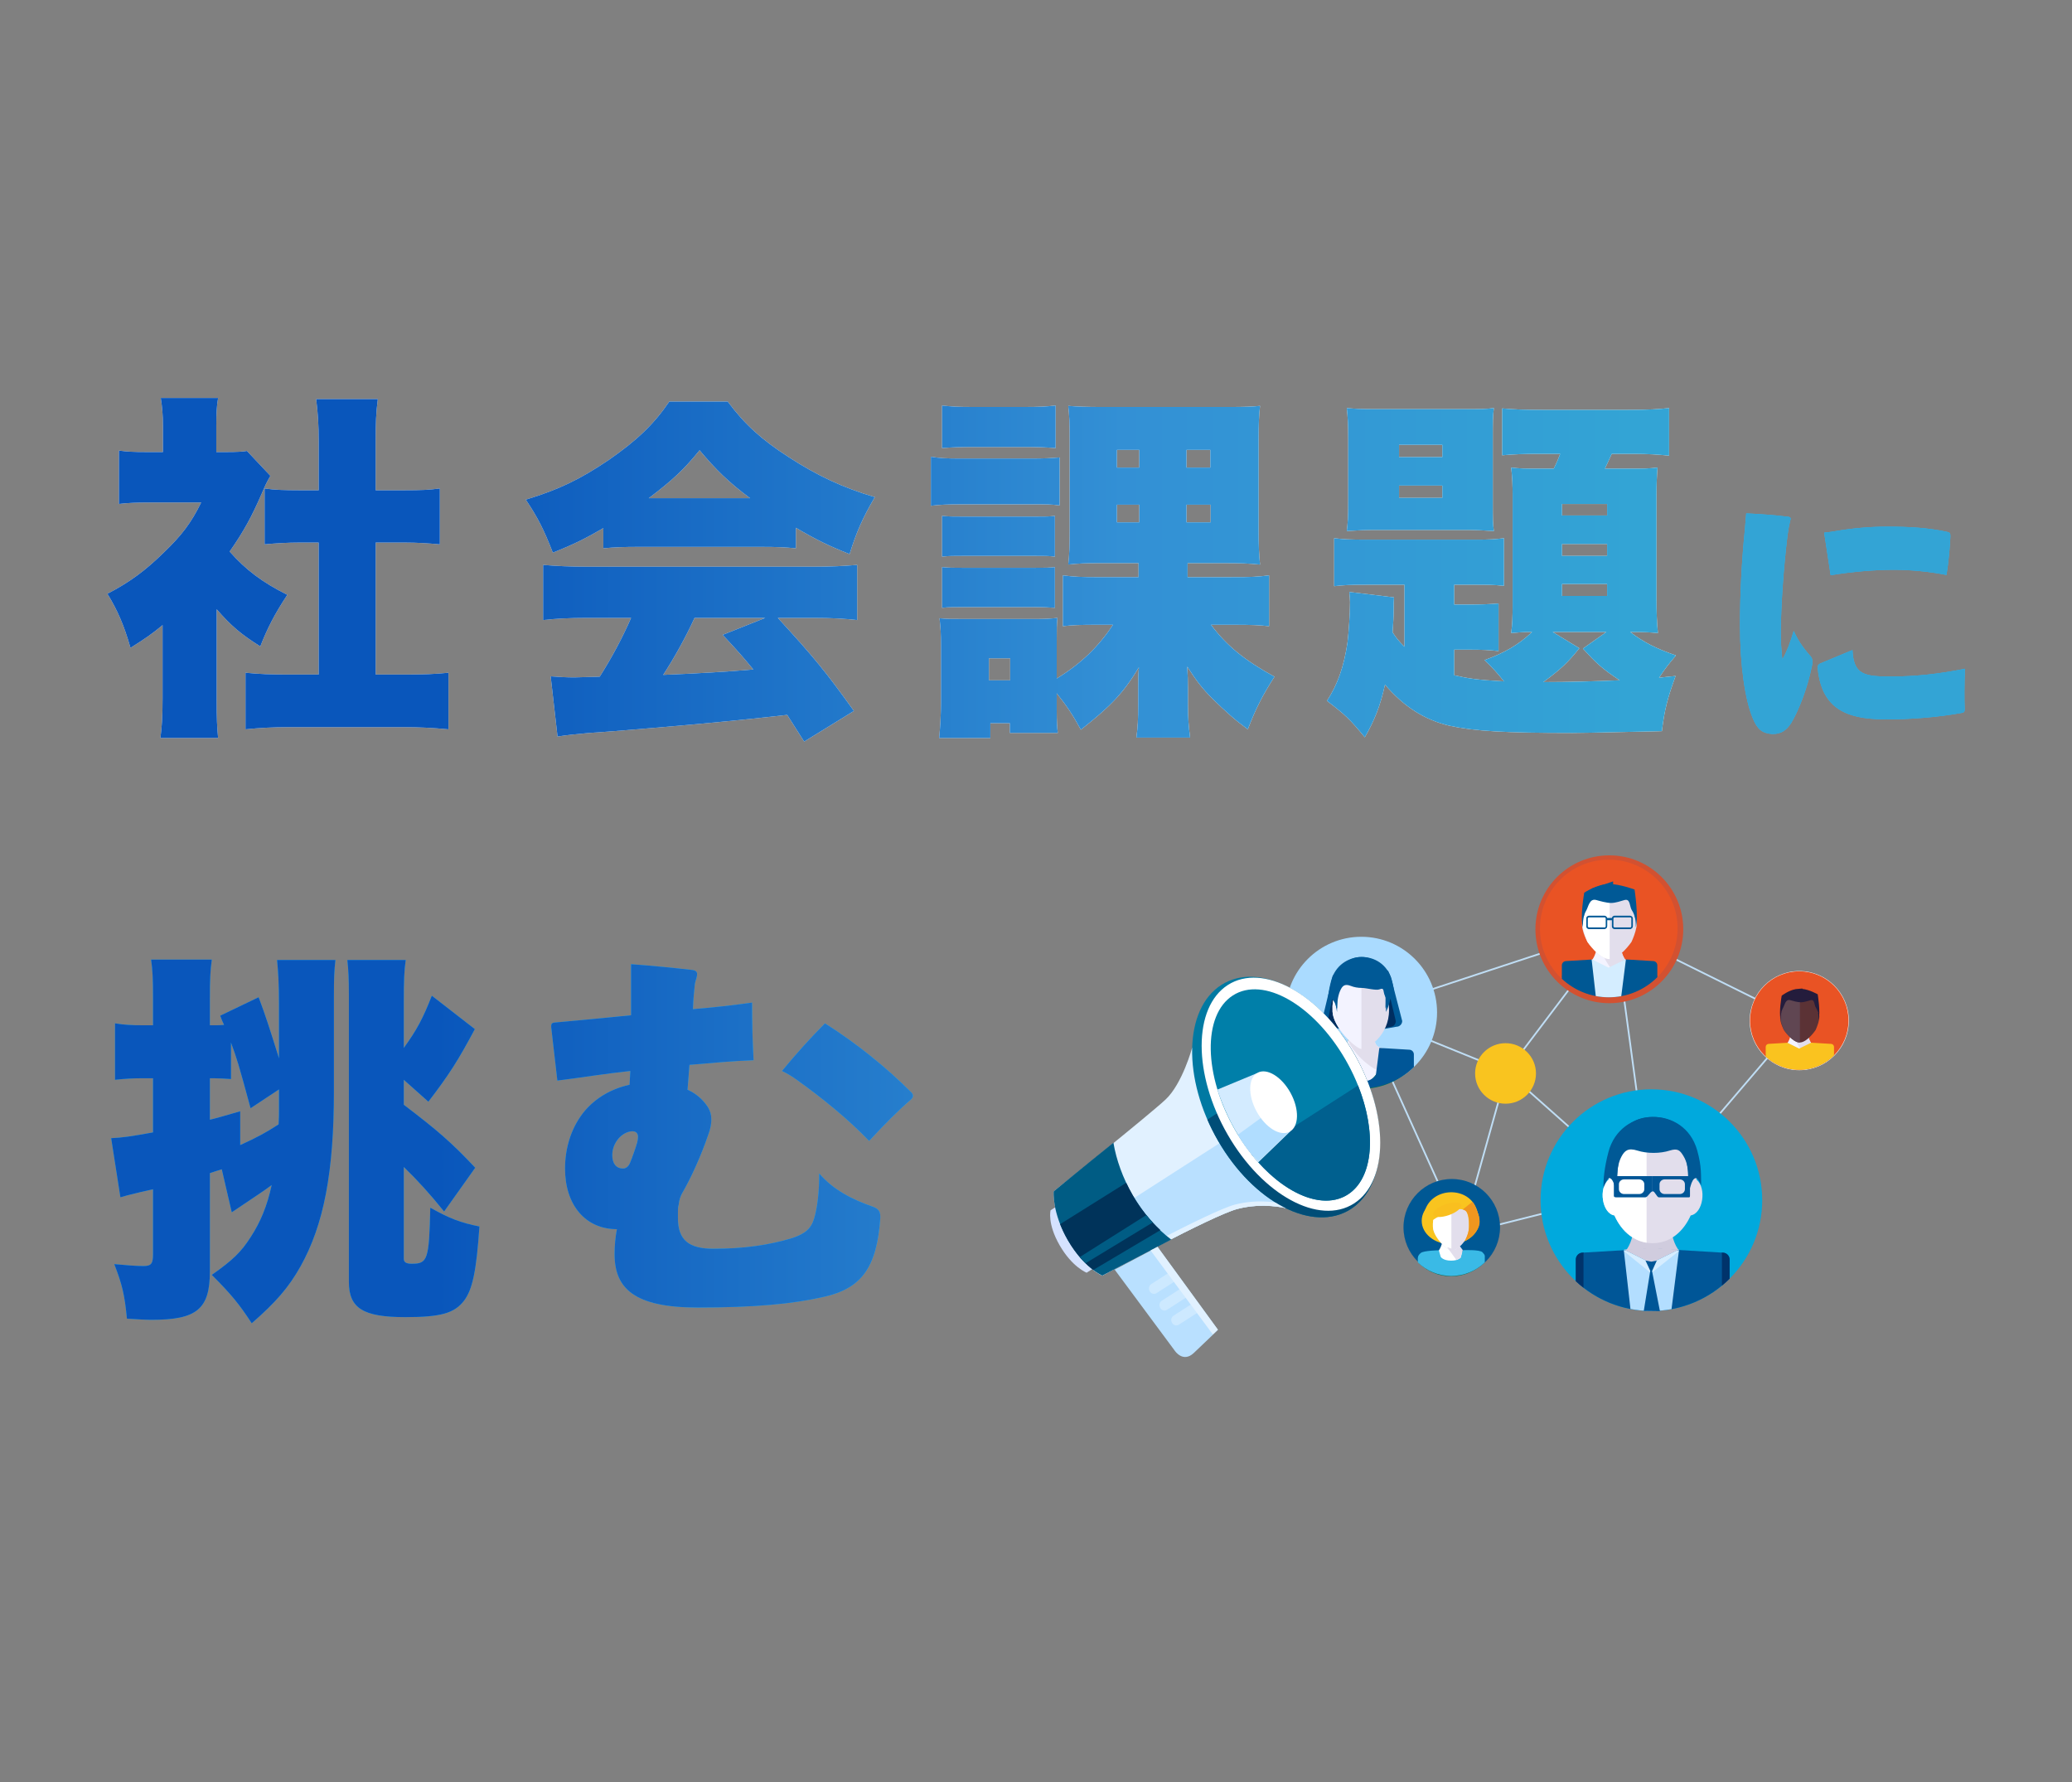<?xml version="1.0" encoding="UTF-8"?>
<svg id="_レイヤー_2" data-name="レイヤー 2" xmlns="http://www.w3.org/2000/svg" width="500" height="430" xmlns:xlink="http://www.w3.org/1999/xlink" viewBox="0 0 500 430">
  <rect x="0" y="0" width="500" height="430" fill="#808080" stroke="none"/>
  <defs>
    <linearGradient id="_名称未設定グラデーション_35" data-name="名称未設定グラデーション 35" x1="553.419" y1="431.272" x2="1001.669" y2="431.272" gradientTransform="translate(-527.5 -223.604)" gradientUnits="userSpaceOnUse">
      <stop offset=".177" stop-color="#0956bb"/>
      <stop offset=".547" stop-color="#3390d5"/>
      <stop offset=".821" stop-color="#33a4d5"/>
    </linearGradient>
  </defs>
  <g id="_レイヤー_1-2" data-name="レイヤー 1">
    <g>
      <g>
        <rect x="393.861" y="223.9" width=".418" height="65.997" transform="translate(-30.935 55.259) rotate(-7.719)" style="fill: #bfddf4; stroke-width: 0px;"/>
        <rect x="351.912" y="291.558" width="49.296" height=".418" transform="translate(-59.657 100.351) rotate(-14.077)" style="fill: #bfddf4; stroke-width: 0px;"/>
        <rect x="326.896" y="234.05" width="64.355" height=".418" transform="translate(-55.23 123.97) rotate(-18.214)" style="fill: #bfddf4; stroke-width: 0px;"/>
        <rect x="345.855" y="232.501" width=".418" height="37.896" transform="translate(-17.131 477.45) rotate(-67.894)" style="fill: #bfddf4; stroke-width: 0px;"/>
        <rect x="337.79" y="277.964" width="40.692" height=".418" transform="translate(-6.278 548.069) rotate(-74.362)" style="fill: #bfddf4; stroke-width: 0px;"/>
        <rect x="340.372" y="241.719" width=".418" height="58.648" transform="translate(-81.383 164.245) rotate(-24.311)" style="fill: #bfddf4; stroke-width: 0px;"/>
        <rect x="380.852" y="250.749" width=".418" height="46.679" transform="translate(-76.975 376.729) rotate(-48.357)" style="fill: #bfddf4; stroke-width: 0px;"/>
        <rect x="355.071" y="241.18" width="43.117" height=".418" transform="translate(-43.098 396.139) rotate(-52.895)" style="fill: #bfddf4; stroke-width: 0px;"/>
        <rect x="391.356" y="265.805" width="51.942" height=".418" transform="translate(-55.948 410.705) rotate(-49.514)" style="fill: #bfddf4; stroke-width: 0px;"/>
        <rect x="411.704" y="210.373" width=".418" height="49.713" transform="translate(18.317 499.97) rotate(-63.655)" style="fill: #bfddf4; stroke-width: 0px;"/>
        <path d="M405.351,224.232c0,9.387-7.61,16.997-16.997,16.997s-16.998-7.611-16.998-16.997,7.61-16.997,16.998-16.997,16.997,7.609,16.997,16.997Z" style="fill: #fff; stroke-width: 0px;"/>
        <path d="M388.354,242.071c-9.836,0-17.838-8.001-17.838-17.838s8.002-17.837,17.838-17.837,17.838,8.002,17.838,17.837-8.001,17.838-17.838,17.838ZM388.354,208.075c-8.91,0-16.157,7.248-16.157,16.157s7.248,16.157,16.157,16.157,16.156-7.247,16.156-16.157-7.247-16.157-16.156-16.157Z" style="fill: #d25131; stroke-width: 0px;"/>
        <path d="M446.151,246.276c0,6.607-5.357,11.963-11.962,11.963s-11.964-5.356-11.964-11.963,5.357-11.963,11.964-11.963c6.605,0,11.962,5.356,11.962,11.963Z" style="fill: #fff; stroke-width: 0px;"/>
        <path d="M370.308,259.022c0,3.844-3.137,6.957-7,6.957s-7.001-3.112-7.001-6.957,3.134-6.957,7.001-6.957,7,3.116,7,6.957Z" style="fill: #f9c41f; stroke-width: 0px;"/>
        <path d="M363.308,266.324c-4.052,0-7.347-3.276-7.347-7.302s3.295-7.3,7.347-7.3,7.344,3.275,7.344,7.3c0,4.025-3.294,7.302-7.344,7.302ZM363.308,252.409c-3.671,0-6.656,2.968-6.656,6.613s2.985,6.613,6.656,6.613,6.652-2.967,6.652-6.613c0-3.645-2.986-6.613-6.652-6.613Z" style="fill: #fac31f; stroke-width: 0px;"/>
        <g>
          <circle cx="328.509" cy="244.319" r="18.272" style="fill: #aadbff; stroke-width: 0px;"/>
          <path d="M332.125,234.076h-7.253c-.763,0-3.322.839-3.322,1.602l-2.55,10.689c0,.763.624,1.388,1.388,1.388l8.147,1.494,8.446-1.494c.763,0,1.388-.624,1.388-1.388l-2.746-10.621-.678-1.53s-2.068-.14-2.82-.14Z" style="fill: #005996; stroke-width: 0px;"/>
          <path d="M331.528,234.076h-6.146c-.647,0-2.815.839-2.815,1.602l-2.161,10.689c0,.763.529,1.388,1.176,1.388l6.904,1.494,7.157-1.494c.647,0,1.176-.624,1.176-1.388l-2.9-12.204c0-.763-1.744-.087-2.39-.087Z" style="fill: #002e60; stroke-width: 0px;"/>
          <path d="M315.834,257.36c1.405-1.329,4.314-1.824,6.917-2.743,2.635-.929,3.012-4.973,2.802-7.392l5.881-.415c-.21,2.419-.056,6.733,2.578,7.808,2.631,1.074,5.576,1.408,7.172,2.695-2.742,2.875-6.471,4.841-10.728,5.322l-.05.005-3.906-.004c-4.125-.466-7.878-2.382-10.665-5.274Z" style="fill: #006a55; fill-rule: evenodd; stroke-width: 0px;"/>
          <path d="M331.764,251.341c-1.012-.116-2.099-.179-3.23-.179s-2.156-.415-3.168-.299c-.257.987-.739,1.718-1.39,1.916l-.23.014.067.034c-.293.082-.629.165-1.013.3.399,3.5.946,7.55,5.643,8.504,3.693-.631,5.427-5.004,5.826-8.504-1.36-.479-2.118-.297-2.505-1.785Z" style="fill: #f3f3ff; stroke-width: 0px;"/>
          <path d="M331.764,251.341c-1.012-.116-2.099-.179-3.23-.179s-2.156-.415-3.168-.299c-.257.987,4.206,7.095,8.903,8.05,3.693-.631-.399-2.286,0-5.786-1.36-.479-2.118-.297-2.505-1.785Z" style="fill: #e2deec; stroke-width: 0px;"/>
          <path d="M328.572,253.126c-1.318,0-6.833-5.098-7.016-9.011-.346-7.408,4.451-8.553,7.016-8.699,5.697-.323,6.618,3.9,6.624,8.333.008,6.174-5.145,9.377-6.624,9.377Z" style="fill: #e2deec; fill-rule: evenodd; stroke-width: 0px;"/>
          <path d="M328.534,235.418c-2.574.155-7.323,1.325-6.978,8.696.181,3.877,5.596,8.917,6.978,9.009v-17.706Z" style="fill: #f3f3ff; fill-rule: evenodd; stroke-width: 0px;"/>
          <path d="M322.665,241.802c.083,2.257-.108,1.67-.448.472-.181-.637-.876-1.267-.876-1.267,0,0-.857,1.322-.949,1.559-.035-1.285.135-3.251.818-5.859,1.97-7.514,12.522-7.799,14.633-.281.766,2.727.605,4.101.655,5.814-.151-.437-.565-1.234-.86-1.233-.419.002-.695.63-.877,1.267-.34,1.197-.5,1.785-.417-.472.462-12.558-12.144-12.611-11.68,0Z" style="fill: #005996; fill-rule: evenodd; stroke-width: 0px;"/>
          <path d="M322.637,244.212c-.022-2.027.169-3.781.721-5.061.535-1.239,1.086-1.856,2.641-1.237.755.3,1.667.476,2.649.476s3.435.656,4.192.353c1.355-.542.825.472,1.372,1.583.651,1.323.259,1.81.208,3.862,3.11-5.708-.155-13.26-5.92-13.263-5.764-.003-7.083,7.359-5.864,13.288Z" style="fill: #005996; fill-rule: evenodd; stroke-width: 0px;"/>
          <path d="M340.057,253.298l-7.214-.434v.26h-.029l-.789,6.226s-.669,1.65-3.732,1.65-3.838-1.822-3.838-1.822l-.686-6.054h0s-.026-.229-.026-.229l.026-.002v-.003l-6.808.408c-.62,0-1.127.507-1.127,1.127v3.052c3.285,3.165,7.753,5.112,12.675,5.112s9.389-1.947,12.675-5.112v-3.052c0-.62-.507-1.127-1.127-1.127Z" style="fill: #005697; stroke-width: 0px;"/>
        </g>
        <g>
          <circle cx="388.217" cy="224.041" r="16.607" style="fill: #e95324; stroke-width: 0px;"/>
          <path d="M376.893,235.601c1.277-1.208,3.921-1.658,6.287-2.493,2.395-.844,2.737-4.52,2.546-6.719l5.345-.377c-.191,2.198-.051,6.12,2.343,7.096,2.391.976,5.068,1.28,6.519,2.449-2.493,2.613-5.881,4.4-9.751,4.837l-.046.005-3.55-.004c-3.75-.423-7.16-2.165-9.694-4.794Z" style="fill: #006a55; fill-rule: evenodd; stroke-width: 0px;"/>
          <path d="M388.217,238.642c-2.26-.929-5.053-2.531-5.431-5.953,1.288-.468,2.006-1.748,2.372-3.202.958-.113,1.987-.175,3.058-.175s2.1.062,3.059.175c.366,1.454,1.084,2.734,2.372,3.202-.378,3.422-3.171,5.024-5.431,5.953Z" style="fill: #f3f3ff; fill-rule: evenodd; stroke-width: 0px;"/>
          <path d="M391.006,236.485c.054.406-4.495-5.251-4.256-6.779.958-.113.397-.394,1.468-.394s2.1.062,3.059.175c.366,1.454,1.084,2.734,2.372,3.202-.378,3.422-.383,2.866-2.643,3.796Z" style="fill: #e2deec; fill-rule: evenodd; stroke-width: 0px;"/>
          <path d="M394.519,221.351c1.418,1.23-.815,5.926-.815,5.926,0,0-2.817,4.159-5.319,4.159s-5.319-4.159-5.319-4.159c0,0-2.239-4.116-.82-5.346.29-3.484,2.217-6.592,6.139-6.592s5.844,2.527,6.134,6.011Z" style="fill: #e2deec; fill-rule: evenodd; stroke-width: 0px;"/>
          <path d="M388.436,215.341c-.017,0-.034,0-.051,0-3.922,0-5.837,2.131-6.127,5.614-1.419,1.23.809,6.323.809,6.323,0,0,2.817,4.159,5.319,4.159.017,0,.034,0,.051-.001v-16.095Z" style="fill: #fff; fill-rule: evenodd; stroke-width: 0px;"/>
          <path d="M381.964,223.763c-.024-1.594.183-2.974.782-3.981.58-.975.793-3.086,2.478-2.599.818.236,2.486.704,3.55.704s2.409-.466,3.229-.704c1.468-.426,1.205,1.608,1.798,2.482.706,1.041.987,2.464.931,4.078.727-2.48-.294-9.104-.294-9.104,0,0-3.602-1.327-6.12-1.328-2.899-.001-6.027,2.104-6.027,2.104,0,0-1.034,5.849-.327,8.348Z" style="fill: #005996; fill-rule: evenodd; stroke-width: 0px;"/>
          <path d="M398.909,231.909l-6.555-.395-4.185,2.297-4.087-2.272-6.164.37c-.564,0-1.025.461-1.025,1.025v3.254c2.967,2.767,6.947,4.461,11.324,4.461,4.573,0,8.713-1.848,11.717-4.838v-2.876c0-.564-.461-1.025-1.025-1.025Z" style="fill: #005894; stroke-width: 0px;"/>
          <path d="M388.169,233.496l-3.919-1.964-.168.01.998,8.809c1.016.194,2.064.297,3.137.297,1.03,0,2.038-.095,3.016-.274l1.119-8.834-.171-.01-4.012,1.967Z" style="fill: #d4edff; stroke-width: 0px;"/>
          <path d="M393.317,220.954h-3.679c-.335,0-.613.242-.659.555h-1.189c-.046-.313-.324-.555-.659-.555h-3.679c-.367,0-.666.29-.666.647v1.951c0,.357.299.647.666.647h3.679c.367,0,.666-.29.666-.647v-1.555h1.174v1.555c0,.357.299.647.666.647h3.679c.367,0,.666-.29.666-.647v-1.951c0-.357-.299-.647-.666-.647ZM387.502,223.552c0,.198-.166.359-.37.359h-3.679c-.204,0-.37-.161-.37-.359v-1.951c0-.198.166-.359.37-.359h3.679c.204,0,.37.161.37.359v1.951ZM393.687,223.552c0,.198-.166.359-.37.359h-3.679c-.204,0-.37-.161-.37-.359v-1.951c0-.198.166-.359.37-.359h3.679c.204,0,.37.161.37.359v1.951Z" style="fill: #005996; fill-rule: evenodd; stroke-width: 0px;"/>
          <polygon points="389.268 212.681 384.082 214.426 385.037 216.328 389.268 217.182 389.268 212.681" style="fill: #005996; stroke-width: 0px;"/>
          <path d="M393.368,221.098h-3.679c-.335,0-.613.22-.659.506h-1.189c-.046-.286-.324-.506-.659-.506h-3.679c-.367,0-.666.264-.666.589v1.778c0,.325.299.589.666.589h3.679c.367,0,.666-.264.666-.589v-1.417h1.174v1.417c0,.325.299.589.666.589h3.679c.367,0,.666-.264.666-.589v-1.778c0-.325-.299-.589-.666-.589ZM387.553,223.466c0,.181-.166.327-.37.327h-3.679c-.204,0-.37-.147-.37-.327v-1.778c0-.181.166-.327.37-.327h3.679c.204,0,.37.147.37.327v1.778ZM393.738,223.466c0,.181-.166.327-.37.327h-3.679c-.204,0-.37-.147-.37-.327v-1.778c0-.181.166-.327.37-.327h3.679c.204,0,.37.147.37.327v1.778Z" style="fill: #005996; fill-rule: evenodd; stroke-width: 0px;"/>
        </g>
        <g>
          <circle cx="434.187" cy="246.26" r="11.882" style="fill: #e95324; stroke-width: 0px;"/>
          <path d="M426.085,254.531c.914-.864,2.806-1.186,4.498-1.784,1.713-.604,1.959-3.234,1.822-4.807l3.824-.27c-.137,1.573-.037,4.379,1.677,5.077,1.711.698,3.626.916,4.664,1.752-1.783,1.87-4.208,3.148-6.977,3.461l-.033.003-2.54-.003c-2.683-.303-5.123-1.549-6.936-3.43Z" style="fill: #006a55; fill-rule: evenodd; stroke-width: 0px;"/>
          <path d="M434.188,256.707c-1.617-.665-3.615-1.811-3.885-4.259.921-.335,1.435-1.251,1.697-2.291.686-.081,1.422-.125,2.188-.125s1.503.044,2.189.125c.262,1.04.776,1.956,1.697,2.291-.27,2.448-2.269,3.594-3.886,4.259Z" style="fill: #f3f3ff; fill-rule: evenodd; stroke-width: 0px;"/>
          <path d="M436.183,255.164c.038.291-3.216-3.757-3.045-4.85.686-.081.284-.282,1.05-.282s1.503.044,2.189.125c.262,1.04.776,1.956,1.697,2.291-.27,2.448-.274,2.051-1.891,2.716Z" style="fill: #e2deec; fill-rule: evenodd; stroke-width: 0px;"/>
          <path d="M438.697,244.336c1.015.88-.583,4.24-.583,4.24,0,0-2.016,2.976-3.806,2.976s-3.805-2.976-3.805-2.976c0,0-1.602-2.945-.587-3.825.208-2.493,1.586-4.717,4.392-4.717s4.181,1.808,4.389,4.301Z" style="fill: #5b3235; fill-rule: evenodd; stroke-width: 0px;"/>
          <path d="M434.344,240.035c-.012,0-.024,0-.037,0-2.806,0-4.176,1.524-4.384,4.017-1.015.88.579,4.524.579,4.524,0,0,2.015,2.976,3.805,2.976.012,0,.024,0,.037,0v-11.516Z" style="fill: #604652; fill-rule: evenodd; stroke-width: 0px;"/>
          <path d="M442.57,252.622c0-.403-.33-.733-.733-.733l-4.69-.282-.03.016-.093-.006-2.871,1.407-2.804-1.405-.117.007-.003-.002-4.41.264c-.403,0-.733.33-.733.733v2.328c1.993,1.858,4.624,3.04,7.53,3.178.002,0,.004,0,.006,0,.093.004.185.008.278.01.096.002.192.003.288.003.097,0,.194-.001.29-.004.037,0,.074-.003.111-.004.059-.002.117-.004.176-.007.047-.002.094-.005.141-.008.047-.003.095-.006.142-.009.053-.004.106-.008.158-.013.04-.003.08-.007.12-.011.058-.005.115-.011.173-.018.034-.004.067-.007.1-.011.062-.007.124-.015.186-.023.027-.004.054-.008.081-.011.067-.009.133-.019.2-.03.02-.003.04-.007.059-.01.073-.012.145-.024.217-.037.001,0,.003,0,.004,0h0c2.407-.442,4.56-1.608,6.225-3.266v-2.058Z" style="fill: #fac31f; stroke-width: 0px;"/>
          <path d="M438.638,239.928s-1.993-1.129-3.698-1.306v-.095l-1.608.146c-1.762.324-3.385,1.584-3.385,1.584,0,0-.74,4.016-.234,5.803-.017-1.141.131-2.128.559-2.848.415-.697.567-2.208,1.773-1.86.585.169,1.779.504,2.54.504s1.724-.334,2.311-.504c1.051-.305.862,1.151,1.286,1.776.505.745.706,1.763.666,2.918.52-1.775-.211-6.119-.211-6.119Z" style="fill: #241c3c; stroke-width: 0px;"/>
        </g>
        <g>
          <circle cx="398.503" cy="289.597" r="26.742" style="fill: #00a9dd; stroke-width: 0px;"/>
          <path d="M398.753,313.11c-3.535-1.522-7.904-4.147-8.496-9.753,2.014-.767,3.138-2.864,3.711-5.246,1.499-.186,3.109-.287,4.785-.287s3.286.101,4.785.287c.573,2.382,1.696,4.479,3.711,5.246-.591,5.606-4.961,8.23-8.496,9.753Z" style="fill: #d0ccde; fill-rule: evenodd; stroke-width: 0px;"/>
          <path d="M409.406,284.678c2.454,1.981,1.591,8.115-1.419,8.608-1.718,3.828-4.874,6.697-9.202,6.697s-7.484-2.87-9.201-6.697c-3.011-.492-3.874-6.627-1.419-8.608.502-5.61,3.836-10.615,10.621-10.615s10.119,5.004,10.622,10.615Z" style="fill: #e2deec; fill-rule: evenodd; stroke-width: 0px;"/>
          <path d="M397.343,274.144c-5.818.661-8.714,5.338-9.179,10.535-2.455,1.981-1.591,8.115,1.419,8.608,1.52,3.389,4.169,6.025,7.759,6.585v-25.728Z" style="fill: #fff; fill-rule: evenodd; stroke-width: 0px;"/>
          <path d="M390.266,285.441c.121,3.304-.158,2.444-.656.691-.264-.932-.67-1.852-1.282-1.854-.432-.002-1.254,1.934-1.389,2.281-.051-1.881.197-4.758,1.198-8.575,2.883-10.997,18.327-11.414,21.417-.411,1.121,3.991.886,6.002.959,8.509-.222-.64-.827-1.806-1.258-1.804-.613.003-1.018.922-1.283,1.854-.497,1.753-.732,2.613-.611-.691.677-18.38-17.774-18.458-17.095,0Z" style="fill: #005996; fill-rule: evenodd; stroke-width: 0px;"/>
          <path d="M390.224,284.961c-.032-2.355.247-4.394,1.056-5.881.784-1.44,1.589-2.156,3.865-1.438,1.105.349,2.44.553,3.877.553s2.786-.206,3.893-.558c1.983-.63,2.496-.022,3.297,1.27.953,1.537,1.333,3.64,1.258,6.025,4.551-6.633-.227-15.408-8.664-15.411-8.437-.003-10.366,8.551-8.583,15.44Z" style="fill: #005996; fill-rule: evenodd; stroke-width: 0px;"/>
          <path d="M415.72,302.267l-16.871-1.015-16.931,1.015c-.908,0-1.65.743-1.65,1.65v5.239c4.777,4.456,11.187,7.184,18.235,7.184,7.363,0,14.031-2.976,18.867-7.791v-4.632c0-.908-.743-1.65-1.65-1.65Z" style="fill: #005697; stroke-width: 0px;"/>
          <polygon points="391.847 301.526 398.425 304.823 405.158 301.522 398.541 301.124 391.847 301.526" style="fill: #d0ccde; stroke-width: 0px;"/>
          <path d="M398.425,304.823l-6.311-3.163-.27.016,1.608,14.185c1.636.313,3.324.479,5.051.479,1.659,0,3.282-.152,4.857-.441l1.802-14.226-.275-.017-6.461,3.167Z" style="fill: #b3deff; stroke-width: 0px;"/>
          <polygon points="398.425 304.823 392.452 301.829 391.847 301.888 398.425 307.231 405.158 301.882 404.546 301.823 398.425 304.823" style="fill: #d6edff; stroke-width: 0px;"/>
          <path d="M380.268,303.917v5.239c.592.552,1.209,1.079,1.85,1.576v-8.037c0-.152.013-.299.035-.442l-.235.014c-.908,0-1.65.743-1.65,1.65Z" style="fill: #00336b; stroke-width: 0px;"/>
          <path d="M415.72,302.267l-.235-.014c.022.143.035.29.035.442v7.533c.643-.531,1.26-1.091,1.85-1.679v-4.632c0-.908-.743-1.65-1.65-1.65Z" style="fill: #00336b; stroke-width: 0px;"/>
          <g>
            <path d="M390.26,283.795c-.45,0-.816-.03-.816.404v4.356c0,.434.57.364,1.021.364h6.566c.596,0,1.142-1.341,1.749-1.44v-3.683h-8.52ZM396.792,286.945c0,.65-.548,1.177-1.225,1.177h-3.675c-.676,0-1.225-.527-1.225-1.177v-1.177c0-.65.548-1.177,1.225-1.177h3.675c.676,0,1.225.527,1.225,1.177v1.177Z" style="fill: #005697; stroke-width: 0px;"/>
            <path d="M406.999,283.795h-8.22v3.683c.018-.003.036-.01.054-.01.547,0,.958,1.45,1.497,1.45h6.872c.451,0,.613.07.613-.364v-4.356c0-.434-.365-.404-.817-.404ZM406.591,286.945c0,.65-.549,1.177-1.225,1.177h-3.674c-.676,0-1.225-.527-1.225-1.177v-1.177c0-.65.549-1.177,1.225-1.177h3.674c.676,0,1.225.527,1.225,1.177v1.177Z" style="fill: #005697; stroke-width: 0px;"/>
          </g>
          <polygon points="400.565 316.38 396.665 316.324 398.231 306.65 397.089 304.188 398.503 304.442 399.803 304.188 398.661 306.709 400.565 316.38" style="fill: #005697; stroke-width: 0px;"/>
        </g>
        <g>
          <circle cx="350.329" cy="296.144" r="11.65" style="fill: #005894; stroke-width: 0px;"/>
          <ellipse cx="350.035" cy="294.581" rx="6.96" ry="5.646" style="fill: #f9c41f; stroke-width: 0px;"/>
          <path d="M342.136,304.547c.896-.848,2.751-1.163,4.41-1.749,1.68-.592,1.92-3.171,1.786-4.713l3.75-.265c-.134,1.542-.036,4.293,1.644,4.978,1.677.685,3.555.898,4.573,1.718-1.749,1.833-4.126,3.087-6.84,3.393l-.032.003-2.491-.002c-2.63-.297-5.023-1.519-6.8-3.363Z" style="fill: #006a55; fill-rule: evenodd; stroke-width: 0px;"/>
          <path d="M349.973,306.681c-1.63-.606-3.645-1.651-3.918-3.883.929-.305,1.684-1.866,1.949-2.815.691-.074,1.196.612,1.969.612s1.515.04,2.207.114c.264.948.782,1.783,1.711,2.089-.273,2.232-2.288,3.277-3.918,3.883Z" style="fill: #fff; fill-rule: evenodd; stroke-width: 0px;"/>
          <path d="M350.258,301.847c-.841,0-4.357-3.251-4.474-5.746-.221-4.723,2.838-5.454,4.474-5.546,3.632-.206,4.22,2.487,4.223,5.313.005,3.936-3.28,5.979-4.223,5.979Z" style="fill: #e2deec; fill-rule: evenodd; stroke-width: 0px;"/>
          <path d="M350.234,290.556c-1.641.099-4.669.845-4.449,5.545.116,2.472,3.568,5.685,4.449,5.744v-11.289Z" style="fill: #fff; fill-rule: evenodd; stroke-width: 0px;"/>
          <path d="M343.898,295.749s-.175.881-.255,1.071c-.03-1.027-.449-2.423.142-4.508,1.702-6.005,10.819-6.233,12.644-.224.662,2.179.118,2.543.161,3.912-.131-.349-.083-.251-.337-.25-.362.001-.601.503-.757,1.012-.294.957-.432,1.427-.361-.377.399-10.037-11.236-.635-11.236-.635Z" style="fill: #f9c41f; fill-rule: evenodd; stroke-width: 0px;"/>
          <path d="M357.747,302.178c-.688-.711-4.79-.499-4.79-.499l-.463,1.688s-.365.829-2.318.829-2.509-.905-2.509-.905l-.458-1.594s-3.635.053-4.354.648c-.719.595-.719,1.044-.719,1.439v.839c2.095,2.018,4.943,3.26,8.082,3.26s5.987-1.241,8.082-3.26v-1.131c0-.395.135-.602-.553-1.313Z" style="fill: #3abae6; stroke-width: 0px;"/>
          <polygon points="351.457 304.04 352.481 303.529 352.981 301.645 352.294 300.709 351.116 301.567 349.215 300.948 351.457 304.04" style="fill: #e2deec; stroke-width: 0px;"/>
          <ellipse cx="349.215" cy="291.907" rx="3.583" ry="1.367" transform="translate(-77.55 133.689) rotate(-19.55)" style="fill: #f9bf1f; stroke-width: 0px;"/>
          <path d="M355.32,289.984l-2.338,1.859c1.354.329,1.589,1.824,1.5,4.388-.069,1.984-1.509,3.68-.691,3.104,1.044-.735,1.562-.915,2.544-2.351s.924-2.776.094-4.897q-.55-1.405-1.11-2.103Z" style="fill: #f0961f; fill-rule: evenodd; stroke-width: 0px;"/>
        </g>
        <g>
          <path d="M310.242,291.523s-5.492-1.41-11.629.192c-6.138,1.603-32.615,16.087-32.615,16.087,0,0-4.452-1.871-8.312-8.553s-3.424-11.763-3.424-11.763c0,0,22.917-18.354,26.99-22.154s6.44-12.54,6.44-12.54l22.549,38.731Z" style="fill: #e1f1ff; stroke-width: 0px;"/>
          <path d="M299.261,272.662l10.981,18.861s-5.492-1.41-11.629.192c-6.138,1.603-32.615,16.087-32.615,16.087,0,0-4.414-1.857-8.263-8.47l41.526-26.671Z" style="fill: #b9e0ff; stroke-width: 0px;"/>
          <path d="M267.469,303.736l-5.246,3.369s-3.455-1.312-6.505-6.592c-3.05-5.28-2.196-8.47-2.196-8.47l5.246-3.369,8.7,15.062Z" style="fill: #d5e2ff; stroke-width: 0px;"/>
          <path d="M293.926,275.254c8.627,14.934,22.964,22.324,32.023,16.506,9.059-5.818,9.409-22.641.783-37.576s-22.964-22.324-32.023-16.506c-9.059,5.818-9.409,22.641-.783,37.576Z" style="fill: #0079a2; stroke-width: 0px;"/>
          <path d="M265.394,306.758s26.478-14.485,32.615-16.087c6.071-1.585,11.506-.224,11.624-.194l.609,1.046s-5.492-1.41-11.629.192c-6.138,1.603-32.615,16.087-32.615,16.087,0,0-4.414-1.857-8.263-8.47l.025-.016c3.684,5.777,7.634,7.442,7.634,7.442Z" style="fill: #e1f1ff; stroke-width: 0px;"/>
          <path d="M326.731,254.184c8.627,14.934,8.276,31.757-.783,37.576-9.059,5.818-23.396-1.571-32.023-16.506-.973-1.684-1.83-3.392-2.575-5.105l32.26-20.72c1.102,1.484,2.148,3.071,3.121,4.755Z" style="fill: #004d77; stroke-width: 0px;"/>
          <path d="M296.275,273.829c8.409,14.557,22.051,21.974,30.471,16.566,8.42-5.408,8.429-21.593.02-36.15-8.409-14.557-22.051-21.974-30.471-16.566-8.42,5.408-8.429,21.593-.02,36.15Z" style="fill: #fff; stroke-width: 0px;"/>
          <path d="M298.086,272.756c7.662,13.263,19.824,20.193,27.166,15.477,7.342-4.716,7.083-19.29-.579-32.554-7.662-13.263-19.824-20.193-27.166-15.477-7.342,4.716-7.083,19.29.579,32.554Z" style="fill: #007fa9; stroke-width: 0px;"/>
          <path d="M254.262,287.487s7.147-5.903,14.42-11.744c.702,4.162,2.299,8.589,4.625,12.615,2.523,4.368,5.819,8.118,9.326,10.758-8.447,4.391-16.636,8.686-16.636,8.686,0,0-4.452-1.871-8.312-8.552-3.859-6.681-3.424-11.763-3.424-11.763Z" style="fill: #005c84; stroke-width: 0px;"/>
          <path d="M327.711,261.923c4.521,11.316,3.741,22.329-2.458,26.311s-15.837-.34-23.299-9.767l25.757-16.543Z" style="fill: #00608f; stroke-width: 0px;"/>
          <g>
            <path d="M293.774,262.92l9.517-3.951,8.093,14.011-7.79,7.524s-2.682-2.929-5.48-7.736-4.34-9.848-4.34-9.848Z" style="fill: #d3ebff; stroke-width: 0px;"/>
            <path d="M307.969,267.069l3.339,5.779-7.544,7.367s-.684-.333-2.342-2.444c-1.659-2.111-2.69-3.968-2.69-3.968l9.238-6.734Z" style="fill: #b0ddff; stroke-width: 0px;"/>
            <ellipse cx="307.337" cy="265.974" rx="4.668" ry="8.095" transform="translate(-89.918 180.027) rotate(-28.666)" style="fill: #fff; stroke-width: 0px;"/>
          </g>
          <path d="M273.307,288.358c1.905,3.298,4.193,6.143,6.709,8.476l-16.202,9.611c-1.646-1.245-3.979-3.473-6.129-7.195-.788-1.364-1.394-2.659-1.864-3.86l15.949-9.979c.465.992.976,1.976,1.537,2.947Z" style="fill: #00335a; stroke-width: 0px;"/>
          <path d="M293.91,320.886s-3.251,3.166-5.844,5.601c-2.593,2.435-4.56-.536-4.56-.536l-14.52-19.588,10.356-5.47,14.568,19.993Z" style="fill: #b9e0ff; stroke-width: 0px;"/>
          <polygon points="277.648 301.731 279.317 300.849 293.885 320.842 292.675 322.003 277.648 301.731" style="fill: #e1f1ff; stroke-width: 0px;"/>
          <path d="M261.948,304.828c-.449-.439-.916-.933-1.395-1.493l16.075-10.136c.499.616,1.011,1.211,1.537,1.78l-16.217,9.849Z" style="fill: #005c84; stroke-width: 0px;"/>
          <g style="opacity: .5;">
            <path d="M288.887,316.81l-1.488-2.043-4.197,2.695c-.552.354-.725,1.127-.384,1.716l.025.044c.34.589,1.071.782,1.622.427l4.422-2.84Z" style="fill: #e1f1ff; stroke-width: 0px;"/>
            <path d="M277.457,311.61c.341.589,1.071.782,1.622.427l4.312-2.769-1.488-2.043-4.087,2.625c-.552.354-.725,1.127-.384,1.716l.025.044Z" style="fill: #e1f1ff; stroke-width: 0px;"/>
            <path d="M286.193,313.113l-1.488-2.043-4.358,2.799c-.552.354-.725,1.127-.384,1.716l.025.044c.34.589,1.071.782,1.622.427l4.583-2.943Z" style="fill: #e1f1ff; stroke-width: 0px;"/>
          </g>
        </g>
      </g>
      <g>
        <g>
          <path d="M52.283,168.853c0,4.437.088,6.526.349,9.223h-13.921c.347-2.697.521-4.96.521-9.57v-17.663c-2.523,2.088-4.002,3.133-7.744,5.482-1.565-5.482-3.132-9.049-5.569-13.051,5.395-2.784,9.223-5.656,13.574-9.919,4.351-4.177,6.612-7.135,9.049-12.095h-12.269c-3.393,0-5.481.088-7.57.349v-12.877c2.002.261,3.481.347,6.7.347h3.916v-6.439c0-2.349-.174-4.437-.523-6.612h13.835c-.349,2.002-.435,3.916-.435,6.7v6.351h2.349c2.697,0,4.002-.086,5.046-.261l5.656,6.004c-.958,1.654-1.219,2.263-2.002,4.09-2.523,5.83-4.437,9.311-7.83,14.183,3.828,4.351,7.83,7.396,13.921,10.441-3.046,4.612-4.786,8.005-6.526,12.442-4.698-2.958-7.048-4.96-10.528-8.962v21.839ZM90.654,162.764h6.961c4.698,0,7.307-.088,10.614-.435v13.66c-3.654-.349-7.135-.523-10.528-.523h-28.278c-3.306,0-6.874.174-10.179.523v-13.66c3.393.347,6.09.435,10.441.435h7.221v-31.846h-4.525c-2.958,0-5.742.174-8.527.435v-13.486c2.349.349,4.786.435,8.527.435h4.525v-11.746c0-4.177-.174-6.612-.609-10.267h14.879c-.435,3.393-.523,5.742-.523,10.267v11.746h6.874c4.176,0,6.004-.086,8.614-.435v13.486c-2.872-.261-5.569-.435-8.614-.435h-6.874v31.846Z" style="fill: #fff; stroke-width: 0px;"/>
          <path d="M145.591,127.437c-4.351,2.524-7.135,3.916-12.181,5.917-2.175-5.569-3.568-8.353-6.526-12.79,8.005-2.437,13.051-4.874,20.012-9.572,6.874-4.785,10.876-8.614,14.618-14.095h14.095c4.09,5.481,8.091,9.135,14.704,13.4,6.961,4.523,13.139,7.395,20.795,9.657-2.958,5.047-4.437,8.44-6.091,13.748-5.046-2-7.918-3.393-12.964-6.351v4.96c-2.611-.261-4.698-.349-8.265-.349h-30.018c-2.872,0-5.656.088-8.179.349v-4.874ZM141.675,149.102c-4.437,0-7.483.175-10.614.523v-13.312c3.046.261,6.612.435,10.614.435h54.641c4.177,0,7.396-.174,10.528-.435v13.312c-3.132-.347-6.091-.523-10.528-.523h-8.614c8.702,9.484,11.486,12.877,18.36,22.449l-12.007,7.395q-2.002-3.132-4.09-6.439-10.093,1.132-14.879,1.567c-5.742.609-29.234,2.611-32.888,2.784-3.046.261-5.482.521-7.656.87l-1.654-14.532c2.263.175,3.828.261,5.742.261q.958,0,6.091-.174c2.872-4.525,5.395-9.223,7.57-14.183h-10.616ZM181.004,120.216c-5.133-3.828-8.267-6.874-12.182-11.572-3.828,4.698-6.437,7.135-12.267,11.572h24.45ZM167.604,149.102c-2.088,4.612-4.96,9.746-7.569,13.748q12.702-.521,21.751-1.305c-2.437-2.958-3.654-4.349-7.396-8.353l10.268-4.09h-17.054Z" style="fill: #fff; stroke-width: 0px;"/>
          <path d="M224.632,110.21c2.089.347,3.742.435,7.048.435h16.967c3.568,0,4.874-.088,7.048-.261v11.572c-2-.261-2.697-.261-6.874-.261h-17.141c-3.044,0-4.872.088-7.048.349v-11.833ZM254.999,171.551c0,2.262.086,4.002.26,5.307h-11.572v-2.349h-4.698v3.567h-12.355c.261-2.697.435-5.742.435-8.44v-14.007c0-2.698-.088-4.177-.347-6.439,2.088.174,2.349.174,6.525.174h16.619c2.262,0,3.741-.086,5.307-.261-.174,1.654-.174,2.524-.174,5.744v8.874c5.742-3.481,10.092-7.656,13.572-12.964h-3.654c-4.176,0-6.264.086-8.439.347v-12.269c2.697.349,4.437.435,9.135.435h9.135v-3.393h-9.223c-3.479,0-5.393.088-7.743.347.26-2.262.347-4.523.347-8.091v-22.186c0-3.916-.088-5.656-.347-8.005,2.174.174,4.437.261,8.265.261h30.801c3.393,0,5.482-.088,7.221-.261-.26,2.002-.347,4.351-.347,8.353v21.492c0,3.828.088,6.177.347,8.439-2.523-.26-4.872-.347-8.527-.347h-8.962v3.393h10.528c4.698,0,6.439-.086,9.135-.435v12.269c-2.262-.261-4.263-.347-8.439-.347h-5.569c3.828,5.133,8.179,8.613,15.313,12.528-2.784,4.351-4.437,7.483-6.439,12.704-3.306-2.437-5.307-4.263-8.527-7.396-2.523-2.523-3.828-4.263-6.09-7.744q.174,2.784.174,5.135v3.914c0,3.307.174,5.395.521,8.091h-12.964c.347-2.609.435-4.437.435-7.918v-3.828c0-2.611,0-3.046.174-5.22-3.742,6.177-6.7,9.309-14.009,15.051-2-3.654-3.393-5.742-5.828-8.788v4.265ZM227.33,97.855c2.435.26,3.741.347,7.744.347h11.92c3.916,0,5.307-.088,7.744-.347v10.267c-2.263-.175-4.263-.261-7.744-.261h-11.92c-3.395,0-5.569.086-7.744.261v-10.267ZM227.33,124.479c1.74.174,2.435.174,5.133.174h17.227c2.698,0,3.568,0,4.874-.174v9.832c-1.479-.174-2.437-.174-4.874-.174h-17.227c-2.784,0-3.307,0-5.133.174v-9.832ZM227.33,136.835c1.653.174,2.523.174,5.133.174h17.141c2.697,0,3.654,0,4.96-.174v9.832c-1.305-.088-2.524-.175-5.221-.175h-17.053c-2.437,0-3.393,0-4.96.175v-9.832ZM238.641,164.155h5.133v-5.307h-5.133v5.307ZM269.529,108.557v4.263h5.395v-4.263h-5.395ZM269.529,121.782v4.263h5.395v-4.263h-5.395ZM286.321,112.821h5.744v-4.263h-5.744v4.263ZM286.321,126.045h5.83v-4.263h-5.83v4.263Z" style="fill: #fff; stroke-width: 0px;"/>
          <path d="M338.914,141.098h-8.788c-4.698,0-5.828.086-8.178.347v-11.572c2.349.261,3.393.347,8.178.347h26.19c3.046,0,4.525-.086,6.612-.347v11.485c-2.611-.26-3.481-.26-7.918-.26h-4.09v4.785h3.654c2.958,0,4.698-.086,7.048-.26v11.485c-2.088-.261-4.002-.347-7.048-.347h-3.654v6.177c3.393.783,5.569,1.13,12.007,1.479-1.653-2.088-2.523-3.046-4.698-5.133,4.872-1.74,8.267-3.742,11.486-6.788-2.437,0-2.872.088-5.047.261.261-1.914.347-4.09.347-6.525v-26.625c0-2.611-.086-4.437-.347-6.786,2.263.26,3.132.26,6.961.26h3.306c.87-1.739,1.044-2.262,1.567-3.567h-5.482c-2.87,0-5.828.088-8.527.349v-11.312c2.872.261,5.569.349,9.832.349h20.534c4.874,0,7.658-.174,9.919-.435v11.485c-2.435-.261-5.307-.435-8.527-.435h-5.307c-.349.784-1.044,2.263-1.654,3.567h5.744c3.741,0,4.698,0,6.96-.26-.174,1.914-.261,3.914-.261,6.874v24.883c0,2.872.088,5.83.349,8.179-2.002-.174-2.784-.261-6.7-.261,3.307,2.524,6.265,4.003,11.049,5.656-1.914,2.263-2.523,3.046-4.088,5.395.783-.088,2.088-.261,4.002-.435-1.914,5.221-2.698,8.179-3.307,13.312,0,0-2.611.086-7.918.174q-11.137.261-13.66.261c-16.27,0-23.665-.435-29.669-1.74-6.004-1.393-11.051-4.612-15.575-9.919-1.13,5.133-2.523,8.614-4.872,12.704-3.654-4.437-4.698-5.395-9.135-8.788,2.611-4.002,4.09-8.267,4.96-14.095.26-2.175.609-6.788.609-9.746,0-.609-.088-1.391-.175-2.435l10.79,1.304c-.086,1.219-.086,1.393-.086,3.046s-.088,2.872-.261,5.395c.956,1.393,1.391,2.002,2.87,3.481v-14.965ZM325.341,105.773c0-3.133-.088-5.047-.349-7.309,1.74.174,3.307.261,7.396.261h20.534c4.437,0,5.656,0,7.57-.261-.261,2-.261,3.219-.261,7.309v15.227c0,4.088,0,5.393.261,7.134-2.698-.174-4.612-.261-7.396-.261h-20.707c-2.784,0-4.698.088-7.396.261.261-2.088.349-3.219.349-7.221v-15.139ZM337.608,110.298h10.442v-2.959h-10.442v2.959ZM337.608,120.129h10.442v-2.959h-10.442v2.959ZM381.113,156.411c-2.697,3.393-4.525,5.133-8.7,8.179,5.83,0,12.269-.174,18.446-.435-4.09-2.697-5.569-4.002-8.875-7.656l5.656-4.003h-12.965l6.439,3.916ZM376.937,124.393h10.876v-2.784h-10.876v2.784ZM376.937,134.137h10.876v-2.87h-10.876v2.87ZM376.937,143.795h10.876v-2.872h-10.876v2.872Z" style="fill: #fff; stroke-width: 0px;"/>
          <path d="M437.184,160.995c-1.065,5.141-3.135,10.469-4.953,13.478-1.129,1.756-2.445,2.633-4.325,2.633h-.376c-2.257-.188-3.448-1.065-4.576-3.824-1.818-4.326-3.071-12.6-3.071-22.38,0-7.585.376-15.169,1.19-23.319.126-1.254.188-2.507.314-3.698,3.26.125,7.02.438,10.155.814.376.063.564.188.564.439,0,.125,0,.188-.063.313-.313,1.317-.501,2.319-.689,3.699-1.004,8.4-1.568,16.8-1.63,23.381,0,2.132.125,4.451.376,6.582,1.065-1.818,1.88-4.012,2.758-6.895.751,1.818,2.006,3.824,3.949,6.018.376.376.564.816.564,1.442,0,.376-.063.816-.188,1.317ZM447.026,156.858c.125,2.758.752,4.262,1.881,5.141,1.378,1.002,3.26,1.254,7.272,1.254,6.08,0,11.721-.627,17.991-1.881-.063,1.818-.125,3.636-.125,5.454,0,1.442,0,2.883.062,4.263,0,.689-.125.814-.751.941-5.455,1.002-12.036,1.567-18.242,1.567-5.956,0-9.968-1.065-12.539-3.323-2.256-2.006-3.573-4.953-3.949-9.089v-.188c0-.376.188-.689.564-.877l7.836-3.26ZM440.192,128.523c1.004-.063,1.944-.25,2.822-.376,3.949-.689,8.4-1.065,12.287-1.065,5.266,0,9.904.251,14.543,1.254.689.125.814.376.814,1.065-.125,2.758-.438,6.206-.941,9.341-4.074-.814-8.713-1.254-12.662-1.254-4.513,0-10.03.439-15.295,1.317l-1.568-10.281Z" style="fill: #2ab8fb; stroke-width: 0px;"/>
          <path d="M80.576,263.339c0,19.366-2.409,32.155-8.063,42.254-2.872,5.098-5.93,8.618-11.767,13.715-2.965-4.54-4.819-6.857-9.636-11.676,5.003-3.521,7.042-5.467,9.358-9.081,2.409-3.706,3.985-7.506,5.096-12.602-1.297,1.02-4.54,3.15-9.636,6.579l-2.409-10.379c-1.297.37-1.667.556-2.872.926v23.721c0,9.081-3.15,11.676-13.992,11.676-1.575,0-3.059-.092-6.024-.277-.556-5.745-1.111-8.155-3.057-13.159,2.965.279,5.281.464,7.042.464,1.854,0,2.316-.556,2.316-2.872v-15.66q-2.131.462-2.872.648c-2.78.649-4.448,1.113-5.004,1.298l-2.224-14.27c2.503-.092,5.098-.464,10.1-1.39v-13.065h-2.687c-2.131,0-3.985.093-6.486.37v-13.621c2.223.37,3.985.464,6.671.464h2.501v-6.301c0-4.911-.092-6.858-.462-9.545h14.641c-.372,2.78-.464,4.726-.464,9.545v6.301h1.111c.928,0,1.39,0,2.318-.093q-.557-1.111-.928-2.223l9.266-4.448c1.575,4.17,2.595,7.32,4.912,14.734v-13.159c0-4.726-.185-7.784-.464-10.563h14.085c-.279,2.408-.37,4.447-.37,8.896v22.794ZM57.966,276.312c4.077-1.854,6.301-3.059,9.266-5.004.093-1.854.093-2.316.093-3.521v-4.911l-6.858,4.54c-2.965-10.935-3.242-11.769-4.726-15.845v8.802c-1.575-.092-2.687-.185-3.985-.185h-1.111v10.008c1.946-.464,3.429-.928,7.32-2.039v8.155ZM97.44,303.74c0,.834.556,1.205,1.946,1.205,3.799,0,4.17-.928,4.448-13.529,4.632,2.595,7.227,3.614,11.861,4.54-.741,10.749-1.669,15.196-3.706,17.884-2.318,3.057-5.653,3.985-14.178,3.985-10.192,0-13.621-2.132-13.621-8.525v-69.034c0-4.17-.092-6.024-.37-8.617h14.085c-.37,2.687-.464,4.726-.464,10.286v10.933c3.15-4.355,4.634-7.135,6.765-12.602l10.379,8.061c-3.985,7.506-6.302,11.12-11.213,17.514l-5.93-5.283v6.024c8.155,6.208,11.49,9.081,17.235,15.196l-7.506,10.564c-3.521-4.355-6.209-7.32-9.73-10.749v22.146Z" style="fill: #2ab8fb; stroke-width: 0px;"/>
          <path d="M165.909,262.968c1.946.834,3.614,2.224,4.911,4.17.557.926.834,1.854.834,2.965,0,1.02-.185,2.224-.741,3.706-1.76,5.098-4.077,10.286-6.394,14.27-.37.741-.648,1.575-.741,2.595-.185.556-.185,1.205-.185,1.854v1.39c0,5.373,2.687,7.412,8.617,7.412,7.32,0,13.621-.926,18.996-2.595,3.059-1.02,4.54-2.224,5.283-4.818.741-2.503,1.203-6.209,1.203-10.749,3.244,3.799,7.692,6.209,13.065,8.061,1.205.464,1.669,1.113,1.669,2.316v.372c-.834,11.953-4.54,16.957-13.529,18.994-7.691,1.762-16.864,2.595-30.578,2.595-15.29,0-20.015-4.632-20.015-12.879,0-2.039.185-3.985.557-6.024-7.599,0-12.51-5.837-12.51-14.641,0-5.096,1.575-10.192,4.911-14.085,2.595-2.965,6.301-5.188,10.656-6.116l.185-3.336c-6.116.649-11.582,1.575-17.606,2.316l-1.482-12.879v-.279c0-.556.185-.741.741-.834,6.116-.556,12.138-1.111,18.532-1.76v-12.325c5.189.372,10.656.928,14.734,1.39.833.093,1.205.464,1.205,1.02,0,.279-.093.649-.187,1.02-.185.464-.277.926-.37,1.39-.185,1.669-.37,3.706-.462,6.024,4.54-.372,9.822-.928,14.269-1.575,0,4.54.093,8.896.372,13.898-4.912.185-10.1.649-15.475,1.113l-.464,6.022ZM153.956,274.365c0-.926-.464-1.389-1.39-1.389-2.409.092-4.819,2.687-4.819,5.744,0,2.039.926,3.244,2.595,3.244.556,0,1.205-.279,1.669-1.297.648-1.575,1.297-3.429,1.76-5.004.092-.464.185-.926.185-1.298ZM219.746,265.378c-3.336,2.872-6.579,6.209-10.007,9.915-5.283-5.468-11.398-10.379-17.329-14.641-1.297-.926-2.316-1.575-3.706-2.224,3.429-4.17,7.135-8.247,10.377-11.49,7.877,5.004,14.919,10.749,20.85,16.68.279.277.37.556.37.834,0,.277-.185.648-.556.926Z" style="fill: #2ab8fb; stroke-width: 0px;"/>
        </g>
        <g>
          <path d="M52.283,168.853c0,4.437.088,6.526.349,9.223h-13.921c.347-2.697.521-4.96.521-9.57v-17.663c-2.523,2.088-4.002,3.133-7.744,5.482-1.565-5.482-3.132-9.049-5.569-13.051,5.395-2.784,9.223-5.656,13.574-9.919,4.351-4.177,6.612-7.135,9.049-12.095h-12.269c-3.393,0-5.481.088-7.57.349v-12.877c2.002.261,3.481.347,6.7.347h3.916v-6.439c0-2.349-.174-4.437-.523-6.612h13.835c-.349,2.002-.435,3.916-.435,6.7v6.351h2.349c2.697,0,4.002-.086,5.046-.261l5.656,6.004c-.958,1.654-1.219,2.263-2.002,4.09-2.523,5.83-4.437,9.311-7.83,14.183,3.828,4.351,7.83,7.396,13.921,10.441-3.046,4.612-4.786,8.005-6.526,12.442-4.698-2.958-7.048-4.96-10.528-8.962v21.839ZM90.654,162.764h6.961c4.698,0,7.307-.088,10.614-.435v13.66c-3.654-.349-7.135-.523-10.528-.523h-28.278c-3.306,0-6.874.174-10.179.523v-13.66c3.393.347,6.09.435,10.441.435h7.221v-31.846h-4.525c-2.958,0-5.742.174-8.527.435v-13.486c2.349.349,4.786.435,8.527.435h4.525v-11.746c0-4.177-.174-6.612-.609-10.267h14.879c-.435,3.393-.523,5.742-.523,10.267v11.746h6.874c4.176,0,6.004-.086,8.614-.435v13.486c-2.872-.261-5.569-.435-8.614-.435h-6.874v31.846Z" style="fill: url(#_名称未設定グラデーション_35); stroke-width: 0px;"/>
          <path d="M145.591,127.437c-4.351,2.524-7.135,3.916-12.181,5.917-2.175-5.569-3.568-8.353-6.526-12.79,8.005-2.437,13.051-4.874,20.012-9.572,6.874-4.785,10.876-8.614,14.618-14.095h14.095c4.09,5.481,8.091,9.135,14.704,13.4,6.961,4.523,13.139,7.395,20.795,9.657-2.958,5.047-4.437,8.44-6.091,13.748-5.046-2-7.918-3.393-12.964-6.351v4.96c-2.611-.261-4.698-.349-8.265-.349h-30.018c-2.872,0-5.656.088-8.179.349v-4.874ZM141.675,149.102c-4.437,0-7.483.175-10.614.523v-13.312c3.046.261,6.612.435,10.614.435h54.641c4.177,0,7.396-.174,10.528-.435v13.312c-3.132-.347-6.091-.523-10.528-.523h-8.614c8.702,9.484,11.486,12.877,18.36,22.449l-12.007,7.395q-2.002-3.132-4.09-6.439-10.093,1.132-14.879,1.567c-5.742.609-29.234,2.611-32.888,2.784-3.046.261-5.482.521-7.656.87l-1.654-14.532c2.263.175,3.828.261,5.742.261q.958,0,6.091-.174c2.872-4.525,5.395-9.223,7.57-14.183h-10.616ZM181.004,120.216c-5.133-3.828-8.267-6.874-12.182-11.572-3.828,4.698-6.437,7.135-12.267,11.572h24.45ZM167.604,149.102c-2.088,4.612-4.96,9.746-7.569,13.748q12.702-.521,21.751-1.305c-2.437-2.958-3.654-4.349-7.396-8.353l10.268-4.09h-17.054Z" style="fill: url(#_名称未設定グラデーション_35); stroke-width: 0px;"/>
          <path d="M224.632,110.21c2.089.347,3.742.435,7.048.435h16.967c3.568,0,4.874-.088,7.048-.261v11.572c-2-.261-2.697-.261-6.874-.261h-17.141c-3.044,0-4.872.088-7.048.349v-11.833ZM254.999,171.551c0,2.262.086,4.002.26,5.307h-11.572v-2.349h-4.698v3.567h-12.355c.261-2.697.435-5.742.435-8.44v-14.007c0-2.698-.088-4.177-.347-6.439,2.088.174,2.349.174,6.525.174h16.619c2.262,0,3.741-.086,5.307-.261-.174,1.654-.174,2.524-.174,5.744v8.874c5.742-3.481,10.092-7.656,13.572-12.964h-3.654c-4.176,0-6.264.086-8.439.347v-12.269c2.697.349,4.437.435,9.135.435h9.135v-3.393h-9.223c-3.479,0-5.393.088-7.743.347.26-2.262.347-4.523.347-8.091v-22.186c0-3.916-.088-5.656-.347-8.005,2.174.174,4.437.261,8.265.261h30.801c3.393,0,5.482-.088,7.221-.261-.26,2.002-.347,4.351-.347,8.353v21.492c0,3.828.088,6.177.347,8.439-2.523-.26-4.872-.347-8.527-.347h-8.962v3.393h10.528c4.698,0,6.439-.086,9.135-.435v12.269c-2.262-.261-4.263-.347-8.439-.347h-5.569c3.828,5.133,8.179,8.613,15.313,12.528-2.784,4.351-4.437,7.483-6.439,12.704-3.306-2.437-5.307-4.263-8.527-7.396-2.523-2.523-3.828-4.263-6.09-7.744q.174,2.784.174,5.135v3.914c0,3.307.174,5.395.521,8.091h-12.964c.347-2.609.435-4.437.435-7.918v-3.828c0-2.611,0-3.046.174-5.22-3.742,6.177-6.7,9.309-14.009,15.051-2-3.654-3.393-5.742-5.828-8.788v4.265ZM227.33,97.855c2.435.26,3.741.347,7.744.347h11.92c3.916,0,5.307-.088,7.744-.347v10.267c-2.263-.175-4.263-.261-7.744-.261h-11.92c-3.395,0-5.569.086-7.744.261v-10.267ZM227.33,124.479c1.74.174,2.435.174,5.133.174h17.227c2.698,0,3.568,0,4.874-.174v9.832c-1.479-.174-2.437-.174-4.874-.174h-17.227c-2.784,0-3.307,0-5.133.174v-9.832ZM227.33,136.835c1.653.174,2.523.174,5.133.174h17.141c2.697,0,3.654,0,4.96-.174v9.832c-1.305-.088-2.524-.175-5.221-.175h-17.053c-2.437,0-3.393,0-4.96.175v-9.832ZM238.641,164.155h5.133v-5.307h-5.133v5.307ZM269.529,108.557v4.263h5.395v-4.263h-5.395ZM269.529,121.782v4.263h5.395v-4.263h-5.395ZM286.321,112.821h5.744v-4.263h-5.744v4.263ZM286.321,126.045h5.83v-4.263h-5.83v4.263Z" style="fill: url(#_名称未設定グラデーション_35); stroke-width: 0px;"/>
          <path d="M338.914,141.098h-8.788c-4.698,0-5.828.086-8.178.347v-11.572c2.349.261,3.393.347,8.178.347h26.19c3.046,0,4.525-.086,6.612-.347v11.485c-2.611-.26-3.481-.26-7.918-.26h-4.09v4.785h3.654c2.958,0,4.698-.086,7.048-.26v11.485c-2.088-.261-4.002-.347-7.048-.347h-3.654v6.177c3.393.783,5.569,1.13,12.007,1.479-1.653-2.088-2.523-3.046-4.698-5.133,4.872-1.74,8.267-3.742,11.486-6.788-2.437,0-2.872.088-5.047.261.261-1.914.347-4.09.347-6.525v-26.625c0-2.611-.086-4.437-.347-6.786,2.263.26,3.132.26,6.961.26h3.306c.87-1.739,1.044-2.262,1.567-3.567h-5.482c-2.87,0-5.828.088-8.527.349v-11.312c2.872.261,5.569.349,9.832.349h20.534c4.874,0,7.658-.174,9.919-.435v11.485c-2.435-.261-5.307-.435-8.527-.435h-5.307c-.349.784-1.044,2.263-1.654,3.567h5.744c3.741,0,4.698,0,6.96-.26-.174,1.914-.261,3.914-.261,6.874v24.883c0,2.872.088,5.83.349,8.179-2.002-.174-2.784-.261-6.7-.261,3.307,2.524,6.265,4.003,11.049,5.656-1.914,2.263-2.523,3.046-4.088,5.395.783-.088,2.088-.261,4.002-.435-1.914,5.221-2.698,8.179-3.307,13.312,0,0-2.611.086-7.918.174q-11.137.261-13.66.261c-16.27,0-23.665-.435-29.669-1.74-6.004-1.393-11.051-4.612-15.575-9.919-1.13,5.133-2.523,8.614-4.872,12.704-3.654-4.437-4.698-5.395-9.135-8.788,2.611-4.002,4.09-8.267,4.96-14.095.26-2.175.609-6.788.609-9.746,0-.609-.088-1.391-.175-2.435l10.79,1.304c-.086,1.219-.086,1.393-.086,3.046s-.088,2.872-.261,5.395c.956,1.393,1.391,2.002,2.87,3.481v-14.965ZM325.341,105.773c0-3.133-.088-5.047-.349-7.309,1.74.174,3.307.261,7.396.261h20.534c4.437,0,5.656,0,7.57-.261-.261,2-.261,3.219-.261,7.309v15.227c0,4.088,0,5.393.261,7.134-2.698-.174-4.612-.261-7.396-.261h-20.707c-2.784,0-4.698.088-7.396.261.261-2.088.349-3.219.349-7.221v-15.139ZM337.608,110.298h10.442v-2.959h-10.442v2.959ZM337.608,120.129h10.442v-2.959h-10.442v2.959ZM381.113,156.411c-2.697,3.393-4.525,5.133-8.7,8.179,5.83,0,12.269-.174,18.446-.435-4.09-2.697-5.569-4.002-8.875-7.656l5.656-4.003h-12.965l6.439,3.916ZM376.937,124.393h10.876v-2.784h-10.876v2.784ZM376.937,134.137h10.876v-2.87h-10.876v2.87ZM376.937,143.795h10.876v-2.872h-10.876v2.872Z" style="fill: url(#_名称未設定グラデーション_35); stroke-width: 0px;"/>
          <path d="M437.184,160.995c-1.065,5.141-3.135,10.469-4.953,13.478-1.129,1.756-2.445,2.633-4.325,2.633h-.376c-2.257-.188-3.448-1.065-4.576-3.824-1.818-4.326-3.071-12.6-3.071-22.38,0-7.585.376-15.169,1.19-23.319.126-1.254.188-2.507.314-3.698,3.26.125,7.02.438,10.155.814.376.063.564.188.564.439,0,.125,0,.188-.063.313-.313,1.317-.501,2.319-.689,3.699-1.004,8.4-1.568,16.8-1.63,23.381,0,2.132.125,4.451.376,6.582,1.065-1.818,1.88-4.012,2.758-6.895.751,1.818,2.006,3.824,3.949,6.018.376.376.564.816.564,1.442,0,.376-.063.816-.188,1.317ZM447.026,156.858c.125,2.758.752,4.262,1.881,5.141,1.378,1.002,3.26,1.254,7.272,1.254,6.08,0,11.721-.627,17.991-1.881-.063,1.818-.125,3.636-.125,5.454,0,1.442,0,2.883.062,4.263,0,.689-.125.814-.751.941-5.455,1.002-12.036,1.567-18.242,1.567-5.956,0-9.968-1.065-12.539-3.323-2.256-2.006-3.573-4.953-3.949-9.089v-.188c0-.376.188-.689.564-.877l7.836-3.26ZM440.192,128.523c1.004-.063,1.944-.25,2.822-.376,3.949-.689,8.4-1.065,12.287-1.065,5.266,0,9.904.251,14.543,1.254.689.125.814.376.814,1.065-.125,2.758-.438,6.206-.941,9.341-4.074-.814-8.713-1.254-12.662-1.254-4.513,0-10.03.439-15.295,1.317l-1.568-10.281Z" style="fill: url(#_名称未設定グラデーション_35); stroke-width: 0px;"/>
          <path d="M80.576,263.339c0,19.366-2.409,32.155-8.063,42.254-2.872,5.098-5.93,8.618-11.767,13.715-2.965-4.54-4.819-6.857-9.636-11.676,5.003-3.521,7.042-5.467,9.358-9.081,2.409-3.706,3.985-7.506,5.096-12.602-1.297,1.02-4.54,3.15-9.636,6.579l-2.409-10.379c-1.297.37-1.667.556-2.872.926v23.721c0,9.081-3.15,11.676-13.992,11.676-1.575,0-3.059-.092-6.024-.277-.556-5.745-1.111-8.155-3.057-13.159,2.965.279,5.281.464,7.042.464,1.854,0,2.316-.556,2.316-2.872v-15.66q-2.131.462-2.872.648c-2.78.649-4.448,1.113-5.004,1.298l-2.224-14.27c2.503-.092,5.098-.464,10.1-1.39v-13.065h-2.687c-2.131,0-3.985.093-6.486.37v-13.621c2.223.37,3.985.464,6.671.464h2.501v-6.301c0-4.911-.092-6.858-.462-9.545h14.641c-.372,2.78-.464,4.726-.464,9.545v6.301h1.111c.928,0,1.39,0,2.318-.093q-.557-1.111-.928-2.223l9.266-4.448c1.575,4.17,2.595,7.32,4.912,14.734v-13.159c0-4.726-.185-7.784-.464-10.563h14.085c-.279,2.408-.37,4.447-.37,8.896v22.794ZM57.966,276.312c4.077-1.854,6.301-3.059,9.266-5.004.093-1.854.093-2.316.093-3.521v-4.911l-6.858,4.54c-2.965-10.935-3.242-11.769-4.726-15.845v8.802c-1.575-.092-2.687-.185-3.985-.185h-1.111v10.008c1.946-.464,3.429-.928,7.32-2.039v8.155ZM97.44,303.74c0,.834.556,1.205,1.946,1.205,3.799,0,4.17-.928,4.448-13.529,4.632,2.595,7.227,3.614,11.861,4.54-.741,10.749-1.669,15.196-3.706,17.884-2.318,3.057-5.653,3.985-14.178,3.985-10.192,0-13.621-2.132-13.621-8.525v-69.034c0-4.17-.092-6.024-.37-8.617h14.085c-.37,2.687-.464,4.726-.464,10.286v10.933c3.15-4.355,4.634-7.135,6.765-12.602l10.379,8.061c-3.985,7.506-6.302,11.12-11.213,17.514l-5.93-5.283v6.024c8.155,6.208,11.49,9.081,17.235,15.196l-7.506,10.564c-3.521-4.355-6.209-7.32-9.73-10.749v22.146Z" style="fill: url(#_名称未設定グラデーション_35); stroke-width: 0px;"/>
          <path d="M165.909,262.968c1.946.834,3.614,2.224,4.911,4.17.557.926.834,1.854.834,2.965,0,1.02-.185,2.224-.741,3.706-1.76,5.098-4.077,10.286-6.394,14.27-.37.741-.648,1.575-.741,2.595-.185.556-.185,1.205-.185,1.854v1.39c0,5.373,2.687,7.412,8.617,7.412,7.32,0,13.621-.926,18.996-2.595,3.059-1.02,4.54-2.224,5.283-4.818.741-2.503,1.203-6.209,1.203-10.749,3.244,3.799,7.692,6.209,13.065,8.061,1.205.464,1.669,1.113,1.669,2.316v.372c-.834,11.953-4.54,16.957-13.529,18.994-7.691,1.762-16.864,2.595-30.578,2.595-15.29,0-20.015-4.632-20.015-12.879,0-2.039.185-3.985.557-6.024-7.599,0-12.51-5.837-12.51-14.641,0-5.096,1.575-10.192,4.911-14.085,2.595-2.965,6.301-5.188,10.656-6.116l.185-3.336c-6.116.649-11.582,1.575-17.606,2.316l-1.482-12.879v-.279c0-.556.185-.741.741-.834,6.116-.556,12.138-1.111,18.532-1.76v-12.325c5.189.372,10.656.928,14.734,1.39.833.093,1.205.464,1.205,1.02,0,.279-.093.649-.187,1.02-.185.464-.277.926-.37,1.39-.185,1.669-.37,3.706-.462,6.024,4.54-.372,9.822-.928,14.269-1.575,0,4.54.093,8.896.372,13.898-4.912.185-10.1.649-15.475,1.113l-.464,6.022ZM153.956,274.365c0-.926-.464-1.389-1.39-1.389-2.409.092-4.819,2.687-4.819,5.744,0,2.039.926,3.244,2.595,3.244.556,0,1.205-.279,1.669-1.297.648-1.575,1.297-3.429,1.76-5.004.092-.464.185-.926.185-1.298ZM219.746,265.378c-3.336,2.872-6.579,6.209-10.007,9.915-5.283-5.468-11.398-10.379-17.329-14.641-1.297-.926-2.316-1.575-3.706-2.224,3.429-4.17,7.135-8.247,10.377-11.49,7.877,5.004,14.919,10.749,20.85,16.68.279.277.37.556.37.834,0,.277-.185.648-.556.926Z" style="fill: url(#_名称未設定グラデーション_35); stroke-width: 0px;"/>
        </g>
      </g>
      <rect width="500" height="430" style="fill: none; stroke-width: 0px;"/>
    </g>
  </g>
</svg>